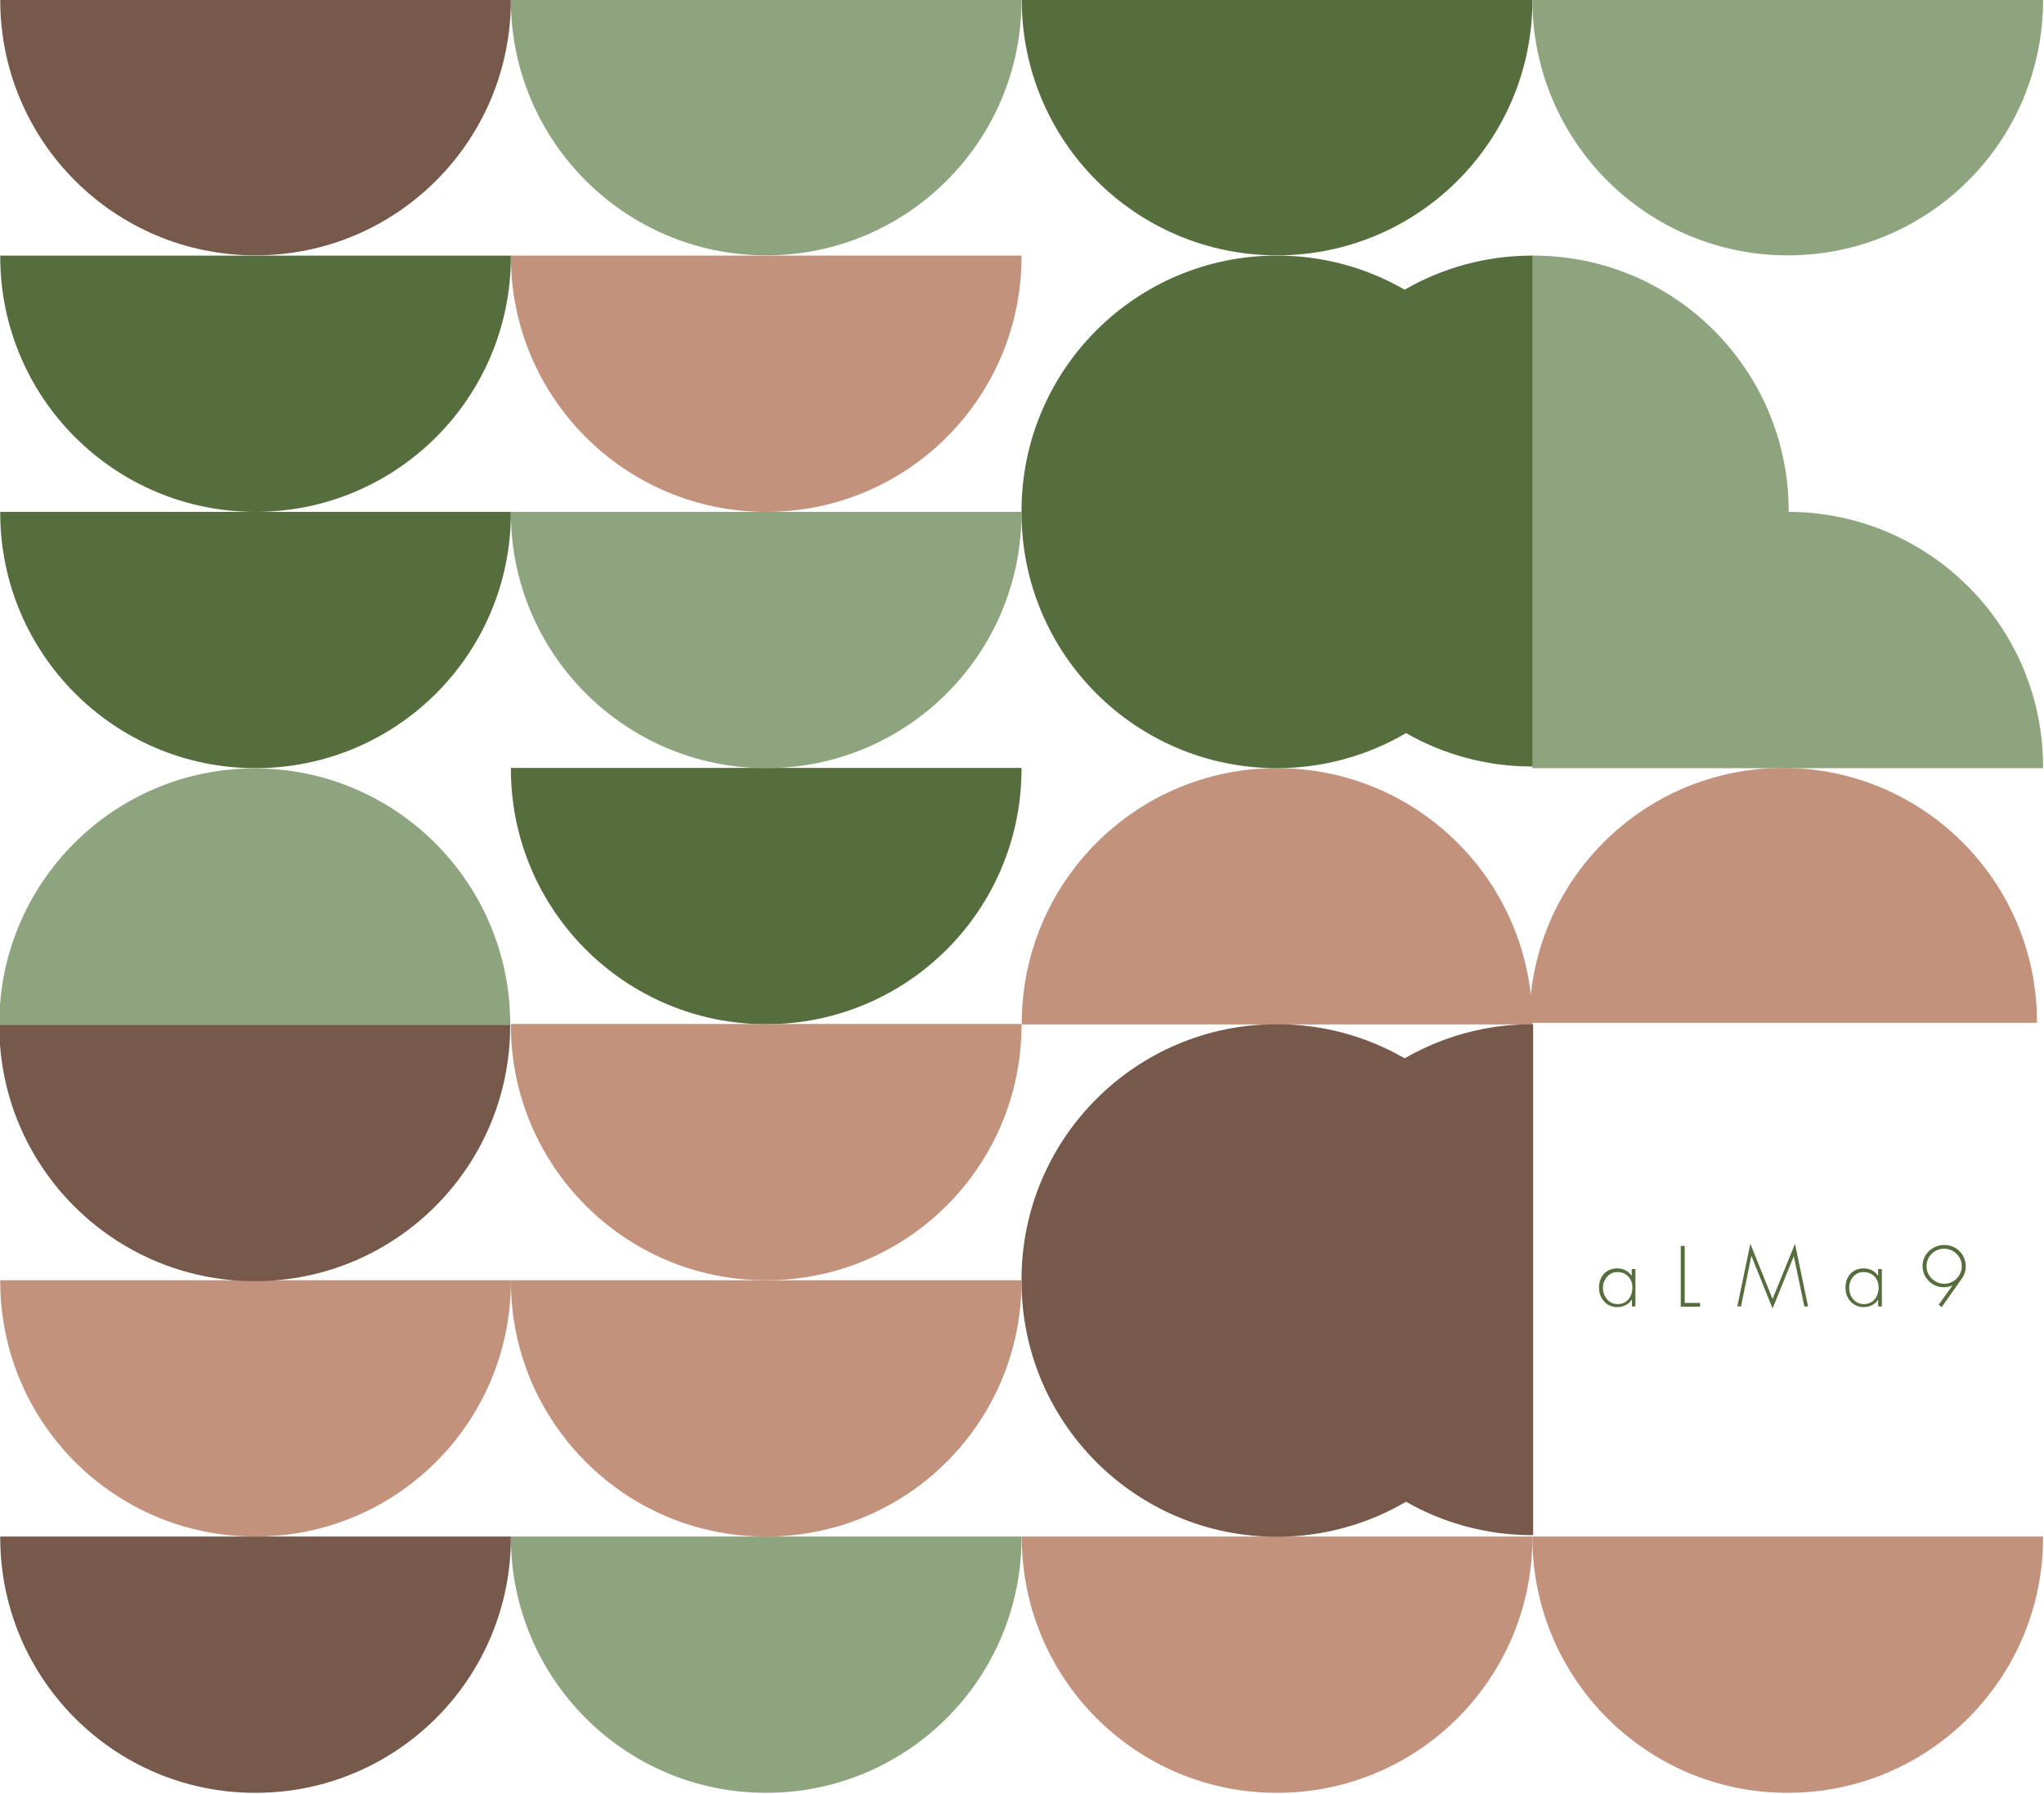 <?xml version="1.0" encoding="utf-8"?>
<!-- Generator: Adobe Illustrator 25.0.1, SVG Export Plug-In . SVG Version: 6.00 Build 0)  -->
<svg version="1.1" id="Ebene_1" xmlns="http://www.w3.org/2000/svg" xmlns:xlink="http://www.w3.org/1999/xlink" x="0px" y="0px"
	 viewBox="0 0 875 768" style="enable-background:new 0 0 875 768;" xml:space="preserve">
<style type="text/css">
	.st0{fill:#FFFFFF;stroke:#566E3D;stroke-width:1.5;stroke-miterlimit:10;}
	.st1{fill:#8DA47E;}
	.st2{fill:#566E3D;}
	.st3{fill:#C2927D;}
	.st4{fill:#FFFFFF;}
	.st5{enable-background:new    ;}
	.st6{fill:#4A6C40;}
	.st7{fill:none;stroke:#566E3D;stroke-width:1.5;stroke-miterlimit:10;}
	.st8{fill:#76594A;}
</style>
<g>
	<path class="st2" d="M700.2,559.2h-1.6v-2.9h-0.1c-1.2,2-3.7,3.2-6.1,3.2c-4.8,0-7.9-3.8-7.9-8.4s3-8.2,7.8-8.2
		c2.4,0,4.8,1.1,6.1,3.1h0.1v-2.8h1.6V559.2z M686.2,551.2c0,3.7,2.4,7,6.3,7c4.1,0,6.3-3.3,6.3-7.1c0-3.7-2.5-6.6-6.4-6.6
		C688.8,544.4,686.2,547.7,686.2,551.2z"/>
	<path class="st2" d="M721.2,557.7h6.6v1.6h-8.3v-26h1.7V557.7z"/>
	<path class="st2" d="M767.9,537.7L767.9,537.7l-9.1,22.4l-9-22.4h-0.1l-4.4,21.5h-1.6l5.6-26.8l9.5,23.6l9.6-23.6l5.6,26.8h-1.6
		L767.9,537.7z"/>
	<path class="st2" d="M805.6,559.2h-1.6v-2.9H804c-1.2,2-3.7,3.2-6.1,3.2c-4.8,0-7.9-3.8-7.9-8.4s3-8.2,7.8-8.2
		c2.4,0,4.8,1.1,6.1,3.1h0.1v-2.8h1.6V559.2z M791.6,551.2c0,3.7,2.4,7,6.3,7c4.1,0,6.3-3.3,6.3-7.1c0-3.7-2.5-6.6-6.4-6.6
		C794.1,544.4,791.6,547.7,791.6,551.2z"/>
	<path class="st2" d="M829.9,558.5l5.8-8.1l-0.1-0.1c-1.1,0.4-2.2,0.7-3.5,0.7c-5,0-9.1-4.1-9.1-9.1c0-5.1,4.3-9,9.3-9
		c5.2,0,9.2,4,9.2,9.2c0,2.1-0.7,3.9-1.9,5.5l-8.4,11.9L829.9,558.5z M824.7,542c0,4.1,3.5,7.5,7.6,7.5c4.1,0,7.5-3.4,7.5-7.5
		c0-4.2-3.4-7.5-7.5-7.5C828.2,534.4,824.7,537.8,824.7,542z"/>
</g>
<path class="st8" d="M0.1,0c0-0.1,0-0.2,0-0.4h218.6c0,0.1,0,0.2,0,0.4c0,60.4-48.9,109.3-109.3,109.3C49,109.3,0.1,60.4,0.1,0"/>
<path class="st8" d="M0.1,658.1c0-0.1,0-0.2,0-0.4h218.6c0,0.1,0,0.2,0,0.4c0,60.4-48.9,109.3-109.3,109.3
	C49,767.5,0.1,718.5,0.1,658.1"/>
<path class="st2" d="M0.1,109.8c0-0.1,0-0.2,0-0.4h218.6c0,0.1,0,0.2,0,0.4c0,60.4-48.9,109.3-109.3,109.3
	C49,219.1,0.1,170.2,0.1,109.8"/>
<path class="st2" d="M0.1,219.5c0-0.1,0-0.2,0-0.4h218.6c0,0.1,0,0.2,0,0.4c0,60.4-48.9,109.3-109.3,109.3
	C49,328.8,0.1,279.8,0.1,219.5"/>
<path class="st2" d="M218.7,329.1c0-0.1,0-0.2,0-0.4h218.6c0,0.1,0,0.2,0,0.4c0,60.4-48.9,109.3-109.3,109.3
	C267.7,438.4,218.7,389.5,218.7,329.1"/>
<path class="st2" d="M437.4,0c0-0.1,0-0.2,0-0.4H656c0,0.1,0,0.2,0,0.4c0,60.4-48.9,109.3-109.3,109.3
	C486.3,109.3,437.4,60.4,437.4,0"/>
<path class="st3" d="M656,658.1c0-0.1,0-0.2,0-0.4h218.6c0,0.1,0,0.2,0,0.4c0,60.4-48.9,109.3-109.3,109.3
	C705,767.5,656,718.5,656,658.1"/>
<path class="st3" d="M437.4,658.1c0-0.1,0-0.2,0-0.4H656c0,0.1,0,0.2,0,0.4c0,60.4-48.9,109.3-109.3,109.3
	C486.3,767.5,437.4,718.5,437.4,658.1"/>
<path class="st3" d="M0.1,548.4c0-0.1,0-0.2,0-0.4h218.6c0,0.1,0,0.2,0,0.4c0,60.4-48.9,109.3-109.3,109.3
	C49,657.8,0.1,608.8,0.1,548.4"/>
<path class="st3" d="M437.4,438.1c0,0.1,0,0.2,0,0.4H656c0-0.1,0-0.2,0-0.4c0-60.4-48.9-109.3-109.3-109.3
	C486.3,328.7,437.4,377.7,437.4,438.1"/>
<path class="st1" d="M218.7,0c0-0.1,0-0.2,0-0.4h218.6c0,0.1,0,0.2,0,0.4c0,60.4-48.9,109.3-109.3,109.3
	C267.7,109.3,218.7,60.4,218.7,0"/>
<path class="st3" d="M218.7,109.8c0-0.1,0-0.2,0-0.4h218.6c0,0.1,0,0.2,0,0.4c0,60.4-48.9,109.3-109.3,109.3
	C267.7,219.1,218.7,170.2,218.7,109.8"/>
<path class="st3" d="M218.7,438.7c0-0.1,0-0.2,0-0.4h218.6c0,0.1,0,0.2,0,0.4c0,60.4-48.9,109.3-109.3,109.3
	C267.7,548.1,218.7,499.1,218.7,438.7"/>
<path class="st1" d="M656,0c0-0.1,0-0.2,0-0.4h218.6c0,0.1,0,0.2,0,0.4c0,60.4-48.9,109.3-109.3,109.3C705,109.3,656,60.4,656,0"/>
<path class="st1" d="M218.7,219.5c0-0.1,0-0.2,0-0.4h218.6c0,0.1,0,0.2,0,0.4c0,60.4-48.9,109.3-109.3,109.3
	C267.7,328.8,218.7,279.8,218.7,219.5"/>
<path class="st1" d="M218.7,658.1c0-0.1,0-0.2,0-0.4h218.6c0,0.1,0,0.2,0,0.4c0,60.4-48.9,109.3-109.3,109.3
	C267.7,767.5,218.7,718.5,218.7,658.1"/>
<path class="st2" d="M656,109.4c-19.9,0-38.6,5.3-54.7,14.6c-16.1-9.3-34.7-14.6-54.7-14.6c-60.4,0-109.3,49-109.3,109.3
	c0,0.1,0,0.2,0,0.4c0,0.1,0,0.2,0,0.4c0,60.4,48.9,109.3,109.3,109.3c20.2,0,39.1-5.5,55.3-15c15.9,9.1,34.4,14.3,54,14.3
	c0.1,0,0.2,0,0.4,0V109.4C656.3,109.4,656.2,109.4,656,109.4z"/>
<path class="st8" d="M656,438.4c-19.9,0-38.6,5.3-54.7,14.6c-16.1-9.3-34.7-14.6-54.7-14.6c-60.4,0-109.3,49-109.3,109.3
	c0,0.1,0,0.2,0,0.4v0c0,0.1,0,0.2,0,0.4c0,60.4,48.9,109.3,109.3,109.3c20.2,0,39.1-5.5,55.3-15c15.9,9.1,34.4,14.3,54,14.3
	c0.1,0,0.2,0,0.4,0V438.4C656.3,438.4,656.2,438.4,656,438.4z"/>
<path class="st1" d="M765.7,219.1c0-0.1,0-0.2,0-0.4c0-60.4-49-109.3-109.3-109.3c-0.1,0-0.2,0-0.4,0V328c0,0,0,0,0,0
	c0,0.1,0,0.2,0,0.4c0,0.1,0,0.2,0,0.4h218.6c0-0.1,0-0.2,0-0.4C874.7,268.2,825.9,219.3,765.7,219.1z"/>
<path class="st3" d="M218.7,548.4c0-0.1,0-0.2,0-0.4h218.6c0,0.1,0,0.2,0,0.4c0,60.4-48.9,109.3-109.3,109.3
	C267.7,657.8,218.7,608.8,218.7,548.4"/>
<path class="st3" d="M654.7,437.4c0,0.1,0,0.2,0,0.4h217.3c0-0.1,0-0.2,0-0.4c0-60-48.7-108.7-108.7-108.7S654.7,377.4,654.7,437.4"
	/>
<path class="st8" d="M-0.3,439c0-0.1,0-0.2,0-0.4h218.7c0,0.1,0,0.2,0,0.4c0,60.4-49,109.4-109.4,109.4
	C48.7,548.3-0.3,499.4-0.3,439"/>
<path class="st1" d="M-0.3,438.3c0,0.1,0,0.2,0,0.4h218.7c0-0.1,0-0.2,0-0.4c0-60.4-49-109.4-109.4-109.4
	C48.7,328.9-0.3,377.9-0.3,438.3"/>
</svg>
